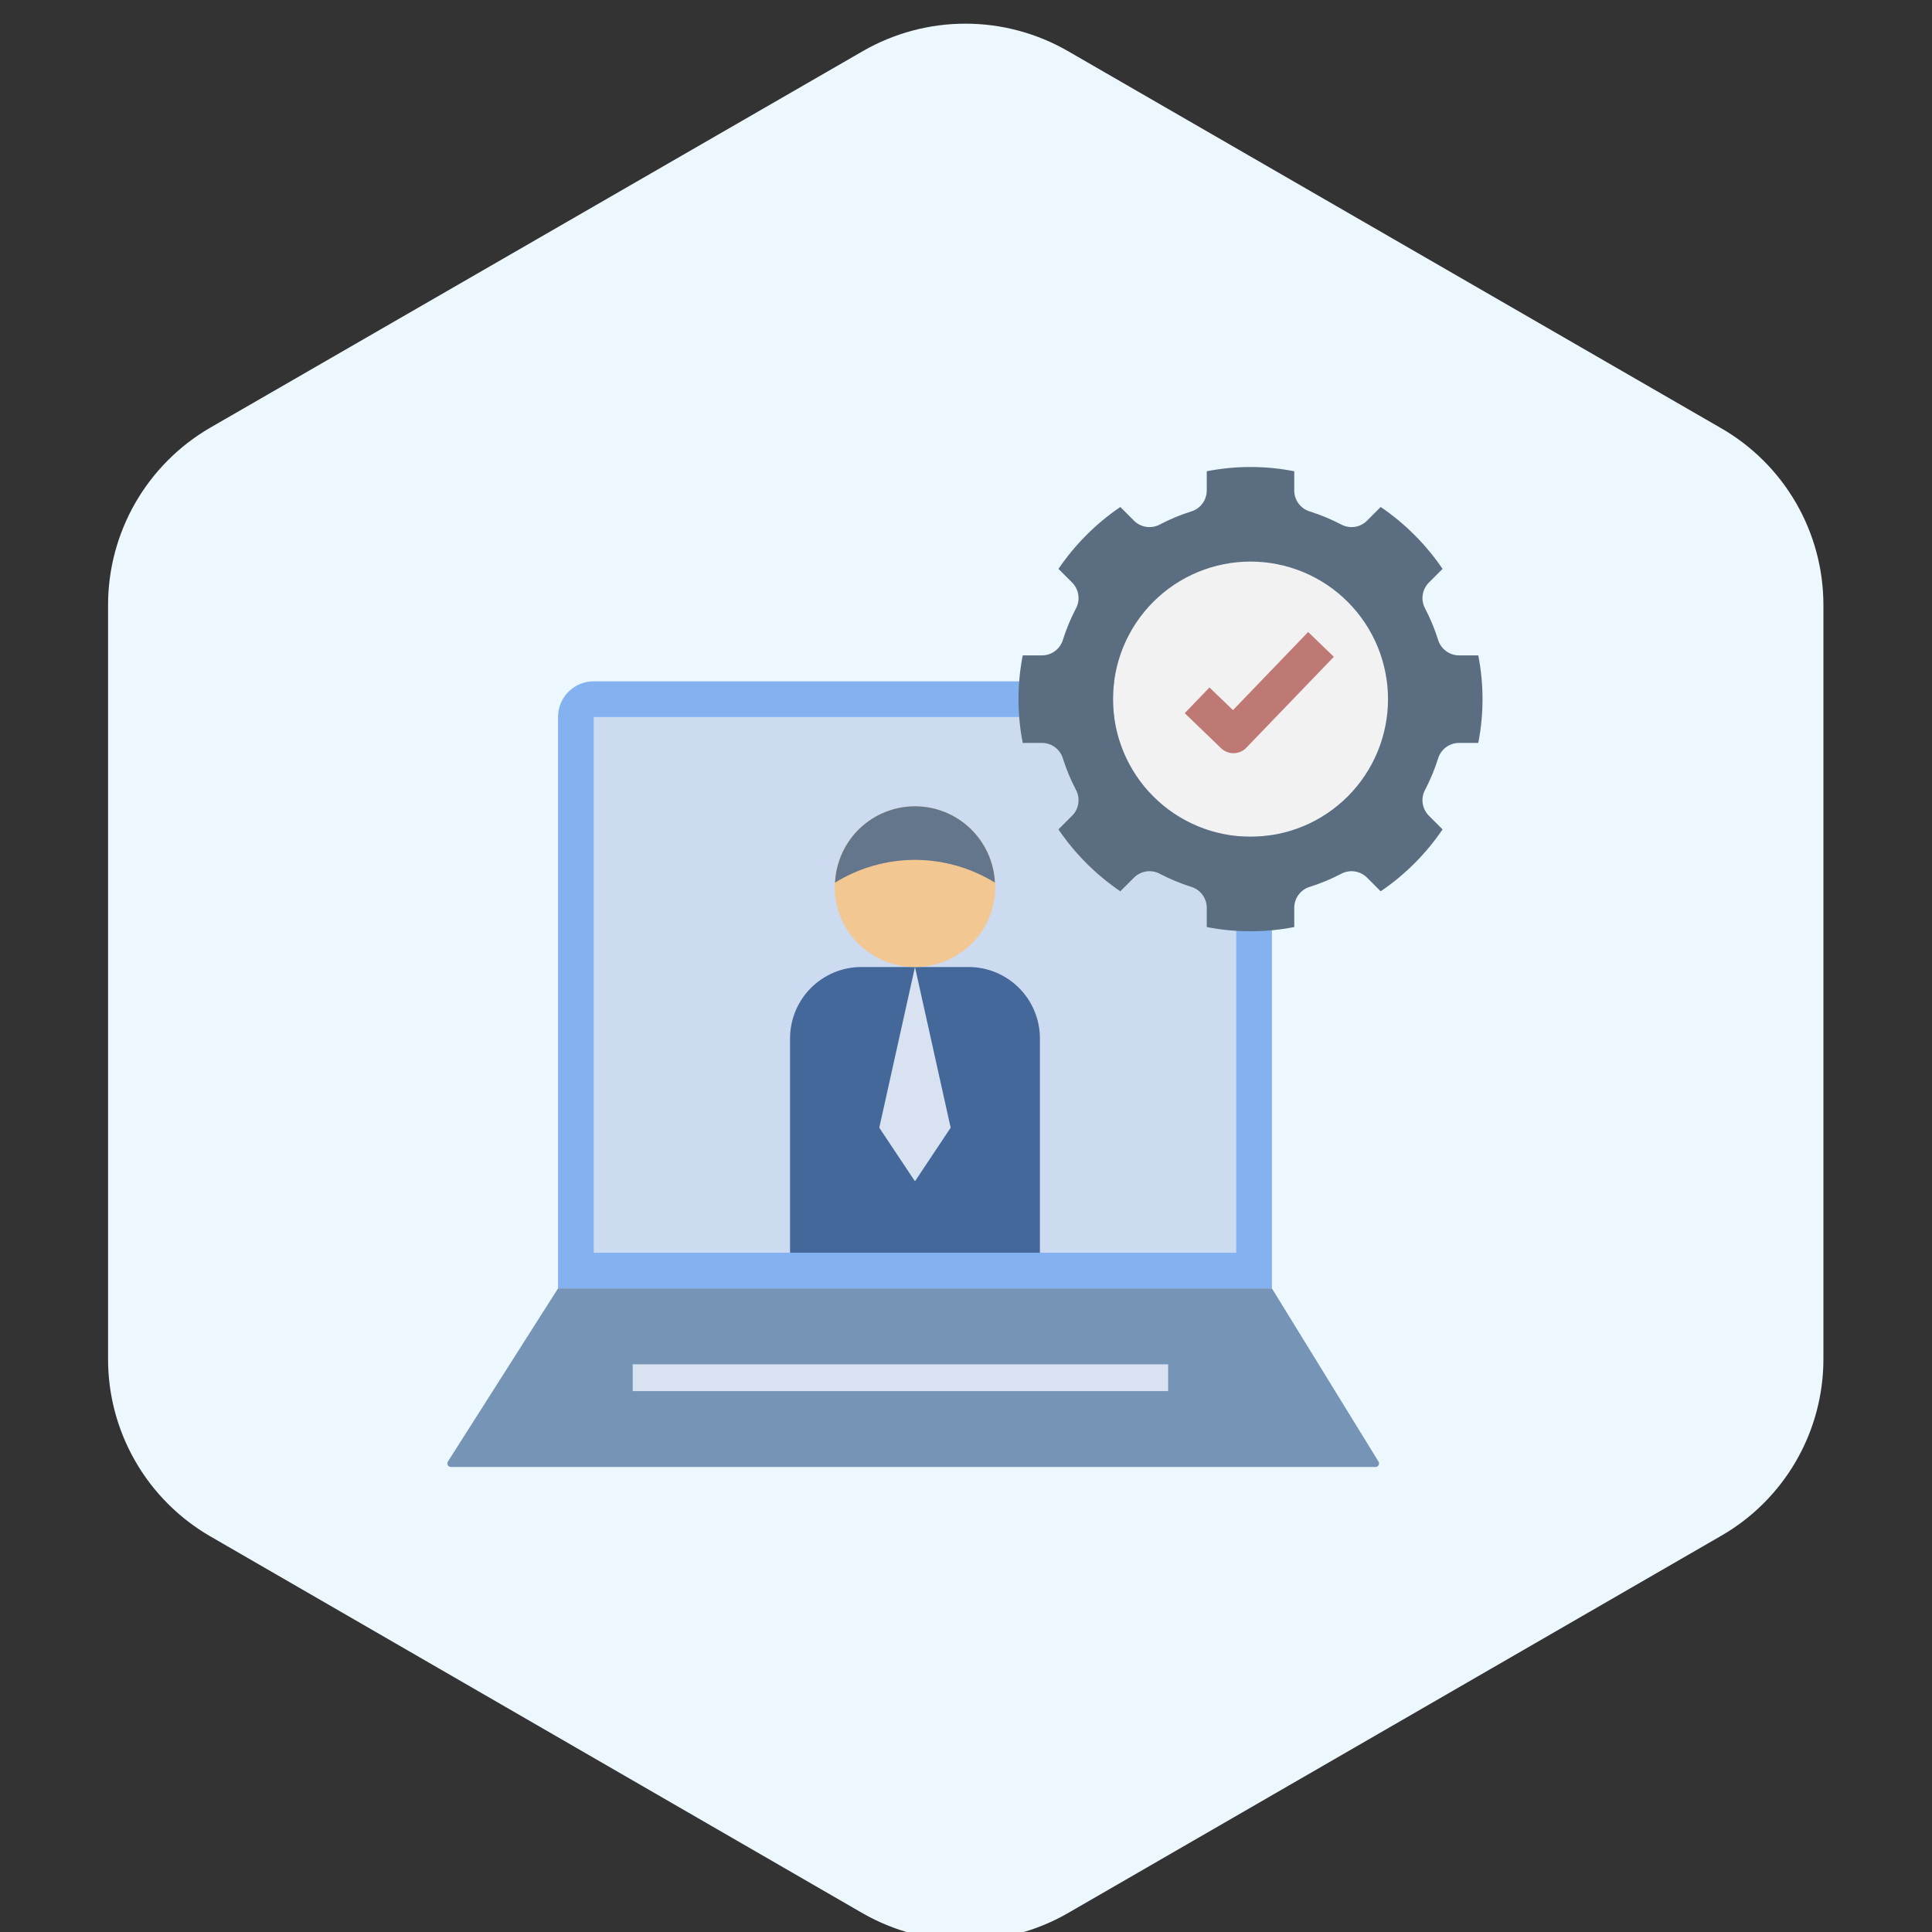 <svg xmlns="http://www.w3.org/2000/svg" xmlns:xlink="http://www.w3.org/1999/xlink" width="1080" viewBox="0 0 810 810" height="1080" preserveAspectRatio="xMidYMid meet"><rect x="0" y="0" width="810" height="810" fill="#333333" stroke="none"/><defs><clipPath id="a11ad7979a"><path d="M 427 195.047 L 622 195.047 L 622 391 L 427 391 Z M 427 195.047 " clip-rule="nonzero"></path></clipPath><clipPath id="366fa797f1"><path d="M 187.43 540 L 579 540 L 579 615.047 L 187.43 615.047 Z M 187.43 540 " clip-rule="nonzero"></path></clipPath></defs><path fill="#ecf8fe" d="M 45.305 569.859 L 45.305 253.535 C 45.309 249.801 45.555 246.086 46.047 242.387 C 46.535 238.688 47.262 235.039 48.227 231.434 C 49.191 227.828 50.387 224.301 51.812 220.852 C 53.238 217.406 54.879 214.062 56.738 210.828 C 58.598 207.594 60.66 204.492 62.926 201.523 C 65.188 198.559 67.637 195.75 70.266 193.105 C 72.895 190.457 75.684 187.988 78.637 185.703 C 81.586 183.422 84.672 181.336 87.895 179.453 L 361.848 21.375 C 365.098 19.508 368.457 17.859 371.918 16.43 C 375.383 15 378.926 13.801 382.547 12.836 C 386.168 11.867 389.84 11.141 393.555 10.652 C 397.27 10.164 401.004 9.922 404.75 9.922 C 408.5 9.922 412.23 10.164 415.949 10.652 C 419.664 11.141 423.332 11.867 426.953 12.836 C 430.574 13.801 434.117 15 437.582 16.43 C 441.047 17.859 444.402 19.508 447.652 21.375 L 721.469 179.453 C 724.719 181.316 727.832 183.383 730.809 185.652 C 733.785 187.922 736.598 190.379 739.254 193.016 C 741.91 195.656 744.379 198.457 746.664 201.422 C 748.953 204.387 751.035 207.488 752.914 210.727 C 754.793 213.961 756.453 217.309 757.895 220.766 C 759.332 224.219 760.543 227.754 761.516 231.367 C 762.492 234.98 763.227 238.645 763.723 242.355 C 764.219 246.062 764.469 249.789 764.473 253.535 L 764.473 569.859 C 764.473 573.605 764.223 577.332 763.73 581.043 C 763.234 584.758 762.504 588.422 761.527 592.035 C 760.551 595.652 759.344 599.188 757.906 602.645 C 756.465 606.102 754.809 609.449 752.926 612.691 C 751.047 615.93 748.965 619.031 746.676 621.996 C 744.391 624.961 741.918 627.766 739.262 630.406 C 736.605 633.047 733.789 635.504 730.812 637.773 C 727.832 640.047 724.719 642.113 721.469 643.973 L 447.551 802.188 C 444.297 804.047 440.938 805.688 437.473 807.109 C 434.008 808.531 430.465 809.723 426.844 810.684 C 423.223 811.645 419.555 812.367 415.84 812.852 C 412.125 813.336 408.395 813.578 404.648 813.578 C 400.902 813.578 397.172 813.336 393.457 812.852 C 389.742 812.367 386.074 811.645 382.453 810.684 C 378.832 809.723 375.289 808.531 371.824 807.109 C 368.359 805.688 365 804.047 361.746 802.188 L 87.793 643.906 C 84.574 642.023 81.488 639.938 78.543 637.656 C 75.594 635.371 72.809 632.906 70.184 630.258 C 67.555 627.609 65.113 624.805 62.852 621.84 C 60.594 618.875 58.535 615.773 56.68 612.539 C 54.824 609.305 53.188 605.965 51.766 602.52 C 50.348 599.07 49.156 595.547 48.195 591.945 C 47.234 588.34 46.512 584.691 46.031 580.996 C 45.547 577.301 45.305 573.586 45.305 569.859 Z M 45.305 569.859 " fill-opacity="1" fill-rule="nonzero"></path><path fill="#84b1f0" d="M 533.262 540.18 L 233.953 540.18 L 233.953 300.605 C 233.953 299.625 234.047 298.652 234.242 297.688 C 234.434 296.723 234.715 295.785 235.094 294.879 C 235.469 293.969 235.93 293.105 236.477 292.289 C 237.02 291.473 237.641 290.715 238.336 290.02 C 239.031 289.324 239.785 288.703 240.605 288.156 C 241.422 287.613 242.285 287.148 243.191 286.773 C 244.098 286.398 245.035 286.113 246 285.922 C 246.961 285.73 247.938 285.633 248.918 285.633 L 518.297 285.633 C 519.281 285.633 520.254 285.73 521.215 285.922 C 522.18 286.113 523.117 286.398 524.023 286.773 C 524.934 287.148 525.793 287.613 526.613 288.156 C 527.43 288.703 528.184 289.324 528.879 290.02 C 529.574 290.715 530.195 291.473 530.742 292.289 C 531.285 293.105 531.746 293.969 532.125 294.879 C 532.5 295.785 532.785 296.723 532.977 297.688 C 533.168 298.652 533.262 299.625 533.262 300.605 Z M 533.262 540.18 " fill-opacity="1" fill-rule="nonzero"></path><path fill="#ccdbf0" d="M 248.914 300.605 L 518.293 300.605 L 518.293 525.207 L 248.914 525.207 Z M 248.914 300.605 " fill-opacity="1" fill-rule="nonzero"></path><path fill="#f2f2f2" d="M 581.93 293.121 C 581.93 295.008 581.836 296.895 581.648 298.773 C 581.465 300.652 581.188 302.52 580.82 304.371 C 580.453 306.227 579.992 308.055 579.445 309.863 C 578.898 311.672 578.262 313.449 577.539 315.191 C 576.816 316.938 576.012 318.645 575.121 320.309 C 574.23 321.977 573.262 323.594 572.211 325.164 C 571.164 326.734 570.039 328.25 568.844 329.711 C 567.645 331.172 566.379 332.57 565.043 333.906 C 563.707 335.242 562.312 336.508 560.852 337.707 C 559.391 338.902 557.879 340.027 556.309 341.078 C 554.738 342.125 553.121 343.098 551.457 343.988 C 549.789 344.879 548.086 345.684 546.34 346.406 C 544.598 347.129 542.82 347.766 541.016 348.312 C 539.207 348.863 537.379 349.32 535.527 349.691 C 533.676 350.059 531.809 350.336 529.93 350.52 C 528.051 350.707 526.168 350.797 524.281 350.797 C 522.395 350.797 520.508 350.707 518.629 350.52 C 516.75 350.336 514.887 350.059 513.035 349.691 C 511.184 349.32 509.352 348.863 507.547 348.312 C 505.738 347.766 503.965 347.129 502.219 346.406 C 500.477 345.684 498.77 344.879 497.105 343.988 C 495.441 343.098 493.824 342.125 492.254 341.078 C 490.684 340.027 489.168 338.902 487.711 337.707 C 486.25 336.508 484.852 335.242 483.52 333.906 C 482.184 332.57 480.918 331.172 479.719 329.711 C 478.52 328.25 477.398 326.734 476.348 325.164 C 475.301 323.594 474.332 321.977 473.441 320.309 C 472.551 318.645 471.746 316.938 471.023 315.191 C 470.301 313.449 469.664 311.672 469.117 309.863 C 468.566 308.055 468.109 306.227 467.742 304.371 C 467.371 302.52 467.098 300.652 466.91 298.773 C 466.727 296.895 466.633 295.008 466.633 293.121 C 466.633 291.23 466.727 289.348 466.91 287.469 C 467.098 285.586 467.371 283.723 467.742 281.867 C 468.109 280.016 468.566 278.188 469.117 276.379 C 469.664 274.57 470.301 272.793 471.023 271.047 C 471.746 269.305 472.551 267.598 473.441 265.934 C 474.332 264.266 475.301 262.648 476.348 261.078 C 477.398 259.508 478.52 257.992 479.719 256.531 C 480.918 255.07 482.184 253.672 483.52 252.336 C 484.852 251 486.25 249.734 487.711 248.535 C 489.168 247.336 490.684 246.215 492.254 245.164 C 493.824 244.113 495.441 243.145 497.105 242.254 C 498.77 241.363 500.477 240.559 502.219 239.836 C 503.965 239.109 505.738 238.477 507.547 237.926 C 509.352 237.379 511.184 236.922 513.035 236.551 C 514.887 236.184 516.75 235.906 518.629 235.723 C 520.508 235.535 522.395 235.445 524.281 235.445 C 526.168 235.445 528.051 235.535 529.93 235.723 C 531.809 235.906 533.676 236.184 535.527 236.551 C 537.379 236.922 539.207 237.379 541.016 237.926 C 542.82 238.477 544.598 239.109 546.34 239.836 C 548.086 240.559 549.789 241.363 551.457 242.254 C 553.121 243.145 554.738 244.113 556.309 245.164 C 557.879 246.215 559.391 247.336 560.852 248.535 C 562.312 249.734 563.707 251 565.043 252.336 C 566.379 253.672 567.645 255.07 568.844 256.531 C 570.039 257.992 571.164 259.508 572.211 261.078 C 573.262 262.648 574.23 264.266 575.121 265.934 C 576.012 267.598 576.816 269.305 577.539 271.047 C 578.262 272.793 578.898 274.57 579.445 276.379 C 579.992 278.188 580.453 280.016 580.82 281.867 C 581.188 283.723 581.465 285.586 581.648 287.469 C 581.836 289.348 581.93 291.23 581.93 293.121 Z M 581.93 293.121 " fill-opacity="1" fill-rule="nonzero"></path><g clip-path="url(#a11ad7979a)"><path fill="#5b6d80" d="M 619.773 274.77 L 611.562 274.77 C 610.582 274.754 609.629 274.582 608.703 274.262 C 607.773 273.938 606.922 273.477 606.145 272.883 C 605.363 272.285 604.695 271.582 604.141 270.773 C 603.586 269.965 603.172 269.086 602.898 268.145 C 601.477 263.672 599.684 259.352 597.52 255.188 C 597.047 254.324 596.719 253.41 596.535 252.445 C 596.355 251.477 596.328 250.508 596.457 249.531 C 596.586 248.559 596.867 247.629 597.293 246.742 C 597.723 245.855 598.277 245.059 598.961 244.352 L 604.801 238.512 C 601.332 233.406 597.418 228.672 593.059 224.309 C 588.695 219.945 583.965 216.027 578.859 212.559 L 573.023 218.402 C 572.316 219.086 571.52 219.641 570.637 220.07 C 569.75 220.496 568.82 220.777 567.848 220.906 C 566.871 221.035 565.902 221.008 564.938 220.828 C 563.969 220.645 563.055 220.316 562.195 219.844 C 558.031 217.676 553.715 215.883 549.246 214.461 C 548.301 214.188 547.426 213.773 546.617 213.219 C 545.809 212.664 545.105 211.996 544.508 211.215 C 543.914 210.438 543.453 209.582 543.133 208.656 C 542.809 207.727 542.641 206.773 542.621 205.793 L 542.621 197.578 C 536.566 196.391 530.453 195.793 524.281 195.793 C 518.109 195.793 511.996 196.391 505.938 197.578 L 505.938 205.793 C 505.922 206.773 505.754 207.727 505.43 208.656 C 505.109 209.582 504.648 210.438 504.055 211.215 C 503.457 211.996 502.754 212.664 501.945 213.219 C 501.137 213.773 500.258 214.188 499.316 214.461 C 494.844 215.883 490.527 217.676 486.367 219.844 C 485.504 220.316 484.59 220.645 483.625 220.828 C 482.66 221.008 481.691 221.035 480.715 220.906 C 479.742 220.777 478.812 220.496 477.926 220.07 C 477.043 219.641 476.246 219.086 475.539 218.402 L 469.699 212.559 C 464.598 216.027 459.867 219.945 455.504 224.309 C 451.145 228.672 447.23 233.406 443.762 238.512 L 449.602 244.355 C 450.285 245.062 450.84 245.855 451.266 246.742 C 451.695 247.629 451.973 248.559 452.105 249.531 C 452.234 250.508 452.207 251.477 452.027 252.445 C 451.844 253.41 451.516 254.324 451.043 255.188 C 448.875 259.352 447.082 263.672 445.66 268.145 C 445.387 269.086 444.973 269.965 444.418 270.773 C 443.863 271.582 443.199 272.285 442.418 272.883 C 441.641 273.48 440.785 273.938 439.859 274.262 C 438.934 274.582 437.98 274.754 436.996 274.77 L 428.789 274.77 C 427.602 280.828 427.004 286.945 427.004 293.121 C 427.004 299.297 427.602 305.414 428.789 311.473 L 436.996 311.473 C 437.98 311.488 438.934 311.656 439.859 311.98 C 440.785 312.305 441.641 312.762 442.418 313.359 C 443.199 313.953 443.863 314.656 444.418 315.469 C 444.973 316.277 445.387 317.156 445.66 318.098 C 447.082 322.57 448.875 326.891 451.043 331.055 C 451.516 331.918 451.844 332.832 452.027 333.797 C 452.207 334.766 452.234 335.734 452.105 336.711 C 451.973 337.684 451.695 338.613 451.266 339.5 C 450.84 340.383 450.285 341.18 449.602 341.887 L 443.762 347.73 C 447.227 352.832 451.141 357.57 455.504 361.934 C 459.867 366.297 464.598 370.215 469.699 373.68 L 475.539 367.84 C 476.246 367.156 477.043 366.602 477.926 366.172 C 478.812 365.746 479.742 365.465 480.715 365.336 C 481.691 365.207 482.66 365.23 483.625 365.414 C 484.59 365.594 485.504 365.922 486.367 366.398 C 490.527 368.562 494.848 370.359 499.316 371.781 C 500.258 372.055 501.137 372.469 501.945 373.023 C 502.754 373.578 503.457 374.246 504.055 375.023 C 504.648 375.805 505.109 376.66 505.43 377.586 C 505.754 378.512 505.922 379.469 505.938 380.449 L 505.938 388.664 C 511.996 389.852 518.109 390.445 524.281 390.445 C 530.453 390.445 536.566 389.852 542.621 388.664 L 542.621 380.449 C 542.641 379.469 542.809 378.512 543.129 377.586 C 543.453 376.66 543.914 375.805 544.508 375.023 C 545.105 374.246 545.809 373.578 546.617 373.023 C 547.426 372.469 548.301 372.055 549.246 371.781 C 553.715 370.359 558.031 368.562 562.195 366.398 C 563.055 365.922 563.969 365.594 564.938 365.414 C 565.902 365.23 566.871 365.207 567.848 365.336 C 568.82 365.465 569.75 365.742 570.637 366.172 C 571.52 366.602 572.316 367.156 573.023 367.84 L 578.859 373.68 C 583.965 370.211 588.695 366.297 593.059 361.934 C 597.418 357.57 601.332 352.832 604.801 347.73 L 598.961 341.887 C 598.277 341.18 597.723 340.383 597.293 339.5 C 596.867 338.613 596.586 337.684 596.457 336.711 C 596.328 335.734 596.355 334.762 596.535 333.797 C 596.719 332.832 597.047 331.918 597.52 331.055 C 599.684 326.891 601.477 322.57 602.898 318.098 C 603.172 317.152 603.586 316.277 604.141 315.469 C 604.695 314.656 605.363 313.953 606.145 313.359 C 606.922 312.762 607.773 312.305 608.703 311.98 C 609.629 311.656 610.582 311.488 611.562 311.473 L 619.773 311.473 C 620.961 305.414 621.555 299.297 621.555 293.121 C 621.555 286.945 620.961 280.828 619.773 274.77 Z M 524.281 350.797 C 522.395 350.797 520.508 350.703 518.629 350.52 C 516.75 350.332 514.887 350.055 513.035 349.688 C 511.184 349.32 509.355 348.859 507.547 348.312 C 505.742 347.762 503.965 347.129 502.223 346.406 C 500.477 345.684 498.773 344.875 497.105 343.984 C 495.441 343.094 493.824 342.125 492.254 341.074 C 490.684 340.027 489.172 338.902 487.711 337.703 C 486.25 336.504 484.855 335.238 483.52 333.902 C 482.184 332.566 480.918 331.168 479.719 329.711 C 478.523 328.25 477.398 326.734 476.352 325.164 C 475.301 323.594 474.332 321.973 473.441 320.309 C 472.551 318.641 471.746 316.938 471.023 315.191 C 470.301 313.445 469.664 311.672 469.117 309.863 C 468.57 308.055 468.113 306.227 467.742 304.371 C 467.375 302.52 467.098 300.652 466.914 298.773 C 466.727 296.895 466.637 295.008 466.637 293.121 C 466.637 291.23 466.727 289.348 466.914 287.469 C 467.098 285.586 467.375 283.723 467.742 281.867 C 468.113 280.016 468.57 278.188 469.117 276.379 C 469.664 274.57 470.301 272.793 471.023 271.051 C 471.746 269.305 472.551 267.598 473.441 265.934 C 474.332 264.266 475.301 262.648 476.352 261.078 C 477.398 259.508 478.523 257.992 479.719 256.531 C 480.918 255.07 482.184 253.676 483.52 252.34 C 484.855 251.004 486.25 249.734 487.711 248.539 C 489.172 247.34 490.684 246.215 492.254 245.164 C 493.824 244.117 495.441 243.145 497.105 242.254 C 498.773 241.367 500.477 240.559 502.219 239.836 C 503.965 239.113 505.742 238.477 507.547 237.93 C 509.355 237.379 511.184 236.922 513.035 236.555 C 514.887 236.184 516.75 235.91 518.629 235.723 C 520.508 235.539 522.391 235.445 524.281 235.445 C 526.168 235.445 528.051 235.539 529.93 235.723 C 531.809 235.91 533.676 236.184 535.527 236.555 C 537.379 236.922 539.207 237.379 541.016 237.93 C 542.82 238.477 544.598 239.113 546.34 239.836 C 548.086 240.559 549.789 241.367 551.453 242.254 C 553.117 243.145 554.738 244.117 556.305 245.164 C 557.875 246.215 559.391 247.34 560.852 248.539 C 562.309 249.734 563.707 251.004 565.043 252.34 C 566.375 253.676 567.645 255.07 568.84 256.531 C 570.039 257.992 571.16 259.508 572.211 261.078 C 573.258 262.648 574.23 264.266 575.117 265.934 C 576.008 267.598 576.816 269.305 577.539 271.051 C 578.262 272.793 578.895 274.57 579.441 276.379 C 579.992 278.188 580.449 280.016 580.816 281.867 C 581.188 283.723 581.461 285.586 581.648 287.469 C 581.832 289.348 581.926 291.23 581.926 293.121 C 581.926 295.008 581.832 296.895 581.648 298.773 C 581.461 300.652 581.188 302.52 580.816 304.371 C 580.449 306.227 579.992 308.055 579.441 309.863 C 578.895 311.672 578.262 313.445 577.539 315.191 C 576.816 316.938 576.008 318.641 575.117 320.309 C 574.23 321.973 573.258 323.594 572.211 325.164 C 571.16 326.734 570.039 328.25 568.84 329.711 C 567.645 331.168 566.375 332.566 565.043 333.902 C 563.707 335.238 562.309 336.504 560.852 337.703 C 559.391 338.902 557.875 340.027 556.305 341.074 C 554.738 342.125 553.121 343.094 551.453 343.984 C 549.789 344.875 548.086 345.684 546.34 346.406 C 544.598 347.129 542.82 347.762 541.016 348.312 C 539.207 348.859 537.379 349.32 535.527 349.688 C 533.676 350.055 531.809 350.332 529.93 350.516 C 528.051 350.703 526.168 350.797 524.281 350.797 Z M 524.281 350.797 " fill-opacity="1" fill-rule="nonzero"></path></g><path fill="#bf7975" d="M 517.273 315.789 C 516.281 315.809 515.324 315.637 514.398 315.273 C 513.477 314.91 512.656 314.387 511.941 313.695 L 496.699 299.008 L 507.078 288.223 L 516.934 297.719 L 548.445 264.977 L 559.223 275.363 L 522.523 313.496 C 521.836 314.211 521.035 314.77 520.125 315.164 C 519.219 315.562 518.266 315.77 517.273 315.789 Z M 517.273 315.789 " fill-opacity="1" fill-rule="nonzero"></path><path fill="#446899" d="M 361.16 405.422 L 406.055 405.422 C 407.035 405.422 408.016 405.469 408.988 405.562 C 409.965 405.66 410.934 405.805 411.895 405.996 C 412.855 406.188 413.805 406.426 414.746 406.711 C 415.684 406.996 416.605 407.324 417.512 407.699 C 418.414 408.074 419.301 408.492 420.164 408.957 C 421.031 409.418 421.871 409.922 422.684 410.469 C 423.5 411.012 424.285 411.594 425.043 412.219 C 425.801 412.84 426.527 413.496 427.219 414.191 C 427.914 414.887 428.57 415.609 429.191 416.367 C 429.816 417.129 430.398 417.914 430.941 418.73 C 431.488 419.543 431.992 420.387 432.453 421.25 C 432.914 422.113 433.332 423 433.707 423.906 C 434.082 424.812 434.414 425.734 434.699 426.672 C 434.984 427.613 435.219 428.562 435.41 429.523 C 435.602 430.488 435.746 431.457 435.844 432.43 C 435.938 433.406 435.988 434.387 435.988 435.367 L 435.988 525.207 L 331.23 525.207 L 331.23 435.367 C 331.23 434.387 331.277 433.406 331.371 432.43 C 331.469 431.457 331.613 430.488 331.805 429.523 C 331.996 428.562 332.234 427.613 332.516 426.672 C 332.801 425.734 333.133 424.812 333.508 423.906 C 333.883 423 334.301 422.113 334.762 421.25 C 335.227 420.387 335.727 419.543 336.273 418.73 C 336.816 417.914 337.402 417.129 338.023 416.367 C 338.645 415.609 339.301 414.887 339.996 414.191 C 340.688 413.496 341.414 412.84 342.172 412.219 C 342.93 411.594 343.715 411.012 344.531 410.469 C 345.348 409.922 346.188 409.418 347.051 408.957 C 347.914 408.492 348.801 408.074 349.707 407.699 C 350.609 407.324 351.531 406.996 352.473 406.711 C 353.41 406.426 354.359 406.188 355.32 405.996 C 356.281 405.805 357.25 405.66 358.227 405.562 C 359.203 405.469 360.18 405.422 361.16 405.422 Z M 361.16 405.422 " fill-opacity="1" fill-rule="nonzero"></path><path fill="#d8e2f0" d="M 383.605 405.422 L 368.641 472.801 L 383.605 495.262 L 398.57 472.801 Z M 383.605 405.422 " fill-opacity="1" fill-rule="nonzero"></path><path fill="#f2c791" d="M 417.277 371.73 C 417.277 372.832 417.223 373.934 417.117 375.031 C 417.008 376.129 416.844 377.223 416.629 378.305 C 416.414 379.387 416.148 380.453 415.828 381.512 C 415.508 382.566 415.137 383.602 414.715 384.621 C 414.293 385.641 413.82 386.637 413.301 387.613 C 412.781 388.586 412.215 389.531 411.602 390.449 C 410.988 391.363 410.332 392.25 409.633 393.102 C 408.934 393.957 408.195 394.773 407.414 395.551 C 406.637 396.332 405.82 397.074 404.965 397.773 C 404.113 398.473 403.23 399.129 402.312 399.742 C 401.395 400.355 400.449 400.922 399.477 401.441 C 398.504 401.961 397.512 402.434 396.492 402.855 C 395.473 403.277 394.434 403.648 393.379 403.969 C 392.324 404.289 391.258 404.559 390.176 404.773 C 389.094 404.988 388.004 405.148 386.906 405.258 C 385.809 405.367 384.707 405.422 383.605 405.422 C 382.504 405.422 381.402 405.367 380.305 405.258 C 379.207 405.148 378.117 404.988 377.035 404.773 C 375.953 404.559 374.887 404.289 373.832 403.969 C 372.773 403.648 371.738 403.277 370.719 402.855 C 369.699 402.434 368.703 401.961 367.73 401.441 C 366.758 400.922 365.816 400.355 364.898 399.742 C 363.98 399.129 363.098 398.473 362.242 397.773 C 361.391 397.074 360.574 396.332 359.797 395.551 C 359.016 394.773 358.277 393.957 357.574 393.102 C 356.875 392.25 356.219 391.363 355.609 390.449 C 354.996 389.531 354.43 388.586 353.91 387.613 C 353.391 386.637 352.918 385.641 352.496 384.621 C 352.074 383.602 351.703 382.566 351.383 381.512 C 351.062 380.453 350.797 379.387 350.578 378.305 C 350.363 377.223 350.203 376.129 350.094 375.031 C 349.988 373.934 349.934 372.832 349.934 371.73 C 349.934 370.629 349.988 369.527 350.094 368.43 C 350.203 367.332 350.363 366.238 350.578 365.156 C 350.797 364.074 351.062 363.008 351.383 361.949 C 351.703 360.895 352.074 359.855 352.496 358.836 C 352.918 357.82 353.391 356.82 353.91 355.848 C 354.43 354.875 354.996 353.93 355.609 353.012 C 356.219 352.098 356.875 351.211 357.574 350.359 C 358.277 349.504 359.016 348.688 359.797 347.906 C 360.574 347.129 361.391 346.387 362.242 345.688 C 363.098 344.988 363.98 344.332 364.898 343.719 C 365.816 343.105 366.758 342.539 367.73 342.02 C 368.703 341.5 369.699 341.027 370.719 340.605 C 371.738 340.184 372.773 339.812 373.832 339.492 C 374.887 339.172 375.953 338.902 377.035 338.688 C 378.117 338.473 379.207 338.312 380.305 338.203 C 381.402 338.094 382.504 338.039 383.605 338.039 C 384.707 338.039 385.809 338.094 386.906 338.203 C 388.004 338.312 389.094 338.473 390.176 338.688 C 391.258 338.902 392.324 339.172 393.379 339.492 C 394.434 339.812 395.473 340.184 396.492 340.605 C 397.512 341.027 398.504 341.5 399.477 342.02 C 400.449 342.539 401.395 343.105 402.312 343.719 C 403.23 344.332 404.113 344.988 404.965 345.688 C 405.82 346.387 406.637 347.129 407.414 347.906 C 408.195 348.688 408.934 349.504 409.633 350.359 C 410.332 351.211 410.988 352.098 411.602 353.012 C 412.215 353.93 412.781 354.875 413.301 355.848 C 413.82 356.82 414.293 357.82 414.715 358.836 C 415.137 359.855 415.508 360.895 415.828 361.949 C 416.148 363.008 416.414 364.074 416.629 365.156 C 416.844 366.238 417.008 367.332 417.117 368.43 C 417.223 369.527 417.277 370.629 417.277 371.73 Z M 417.277 371.73 " fill-opacity="1" fill-rule="nonzero"></path><path fill="#64768c" d="M 383.609 360.5 C 389.523 360.516 395.328 361.332 401.016 362.949 C 406.707 364.57 412.07 366.93 417.109 370.031 C 417.059 368.969 416.957 367.906 416.809 366.852 C 416.656 365.797 416.457 364.75 416.207 363.715 C 415.957 362.68 415.656 361.656 415.309 360.648 C 414.961 359.641 414.566 358.652 414.125 357.68 C 413.684 356.711 413.195 355.762 412.664 354.84 C 412.129 353.918 411.555 353.02 410.938 352.152 C 410.32 351.281 409.664 350.445 408.965 349.637 C 408.266 348.832 407.531 348.062 406.762 347.324 C 405.992 346.59 405.188 345.891 404.348 345.23 C 403.512 344.574 402.645 343.953 401.75 343.379 C 400.852 342.801 399.93 342.27 398.984 341.777 C 398.035 341.289 397.07 340.848 396.078 340.453 C 395.09 340.055 394.086 339.707 393.062 339.406 C 392.039 339.105 391.004 338.855 389.957 338.652 C 388.91 338.449 387.859 338.297 386.797 338.195 C 385.738 338.094 384.672 338.043 383.609 338.043 C 382.543 338.043 381.48 338.094 380.418 338.195 C 379.355 338.297 378.305 338.449 377.258 338.652 C 376.211 338.855 375.176 339.105 374.152 339.406 C 373.133 339.707 372.125 340.055 371.137 340.453 C 370.148 340.848 369.18 341.289 368.23 341.777 C 367.285 342.27 366.363 342.801 365.465 343.379 C 364.57 343.953 363.703 344.574 362.867 345.23 C 362.027 345.891 361.223 346.59 360.453 347.324 C 359.684 348.062 358.949 348.832 358.25 349.637 C 357.555 350.445 356.895 351.281 356.277 352.152 C 355.66 353.02 355.086 353.918 354.555 354.84 C 354.02 355.762 353.535 356.711 353.09 357.68 C 352.648 358.652 352.254 359.641 351.906 360.648 C 351.559 361.656 351.262 362.68 351.008 363.715 C 350.758 364.75 350.559 365.797 350.406 366.852 C 350.258 367.906 350.156 368.969 350.105 370.031 C 355.145 366.93 360.508 364.57 366.199 362.949 C 371.891 361.332 377.691 360.516 383.609 360.5 Z M 383.609 360.5 " fill-opacity="1" fill-rule="nonzero"></path><g clip-path="url(#366fa797f1)"><path fill="#7694b5" d="M 533.262 540.18 L 233.953 540.18 L 187.832 612.691 C 187.672 612.918 187.582 613.172 187.562 613.449 C 187.543 613.73 187.602 613.992 187.73 614.238 C 187.859 614.488 188.043 614.684 188.281 614.828 C 188.52 614.973 188.777 615.047 189.055 615.047 L 576.66 615.047 C 576.938 615.047 577.199 614.973 577.438 614.828 C 577.676 614.684 577.859 614.488 577.988 614.238 C 578.117 613.992 578.172 613.73 578.152 613.449 C 578.137 613.172 578.047 612.918 577.887 612.691 Z M 533.262 540.18 " fill-opacity="1" fill-rule="nonzero"></path></g><path fill="#d8e2f0" d="M 265.258 571.996 L 489.742 571.996 L 489.742 583.227 L 265.258 583.227 Z M 265.258 571.996 " fill-opacity="1" fill-rule="nonzero"></path></svg>